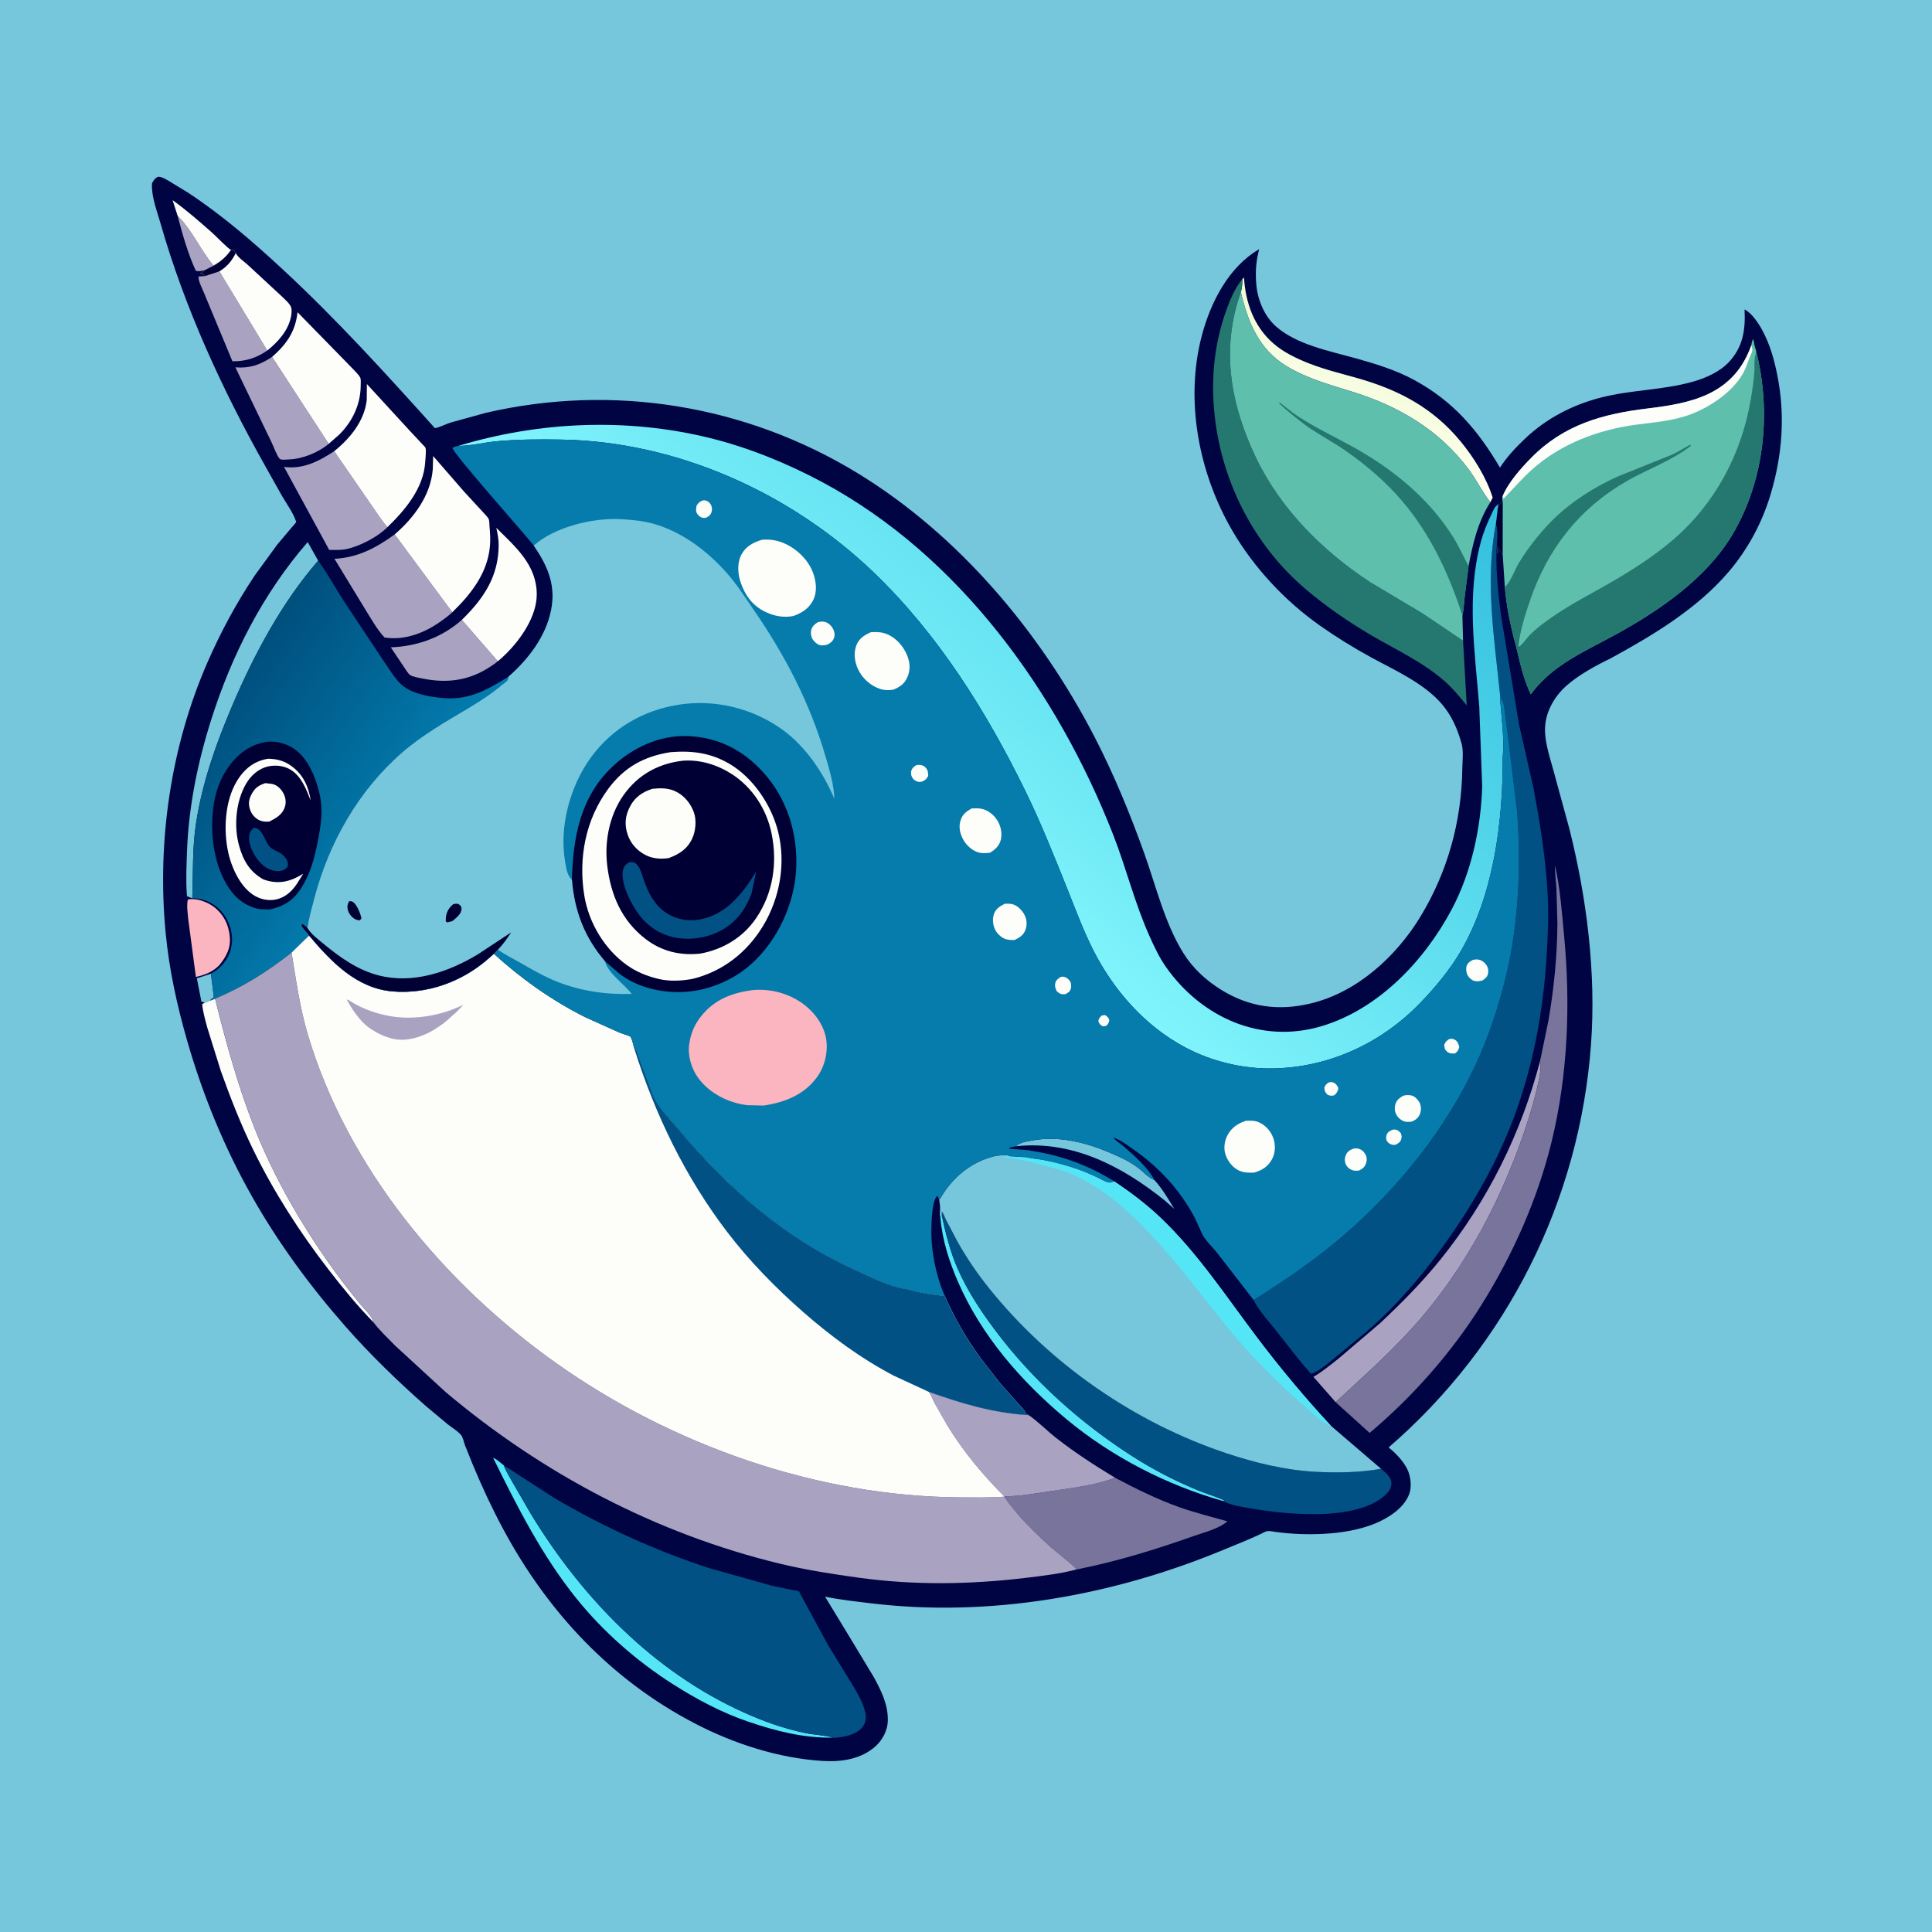 <svg version="1.1" xmlns="http://www.w3.org/2000/svg" style="display: block;" viewBox="0 0 2048 2048" width="1024" height="1024">
<defs>
	<linearGradient id="Gradient1" gradientUnits="userSpaceOnUse" x1="1466.79" y1="384.866" x2="1432.21" y2="463.134">
		<stop class="stop0" offset="0" stop-opacity="1" stop-color="rgb(241,251,214)"/>
		<stop class="stop1" offset="1" stop-opacity="1" stop-color="rgb(255,255,240)"/>
	</linearGradient>
	<linearGradient id="Gradient2" gradientUnits="userSpaceOnUse" x1="210.516" y1="774.811" x2="401.976" y2="907.457">
		<stop class="stop0" offset="0" stop-opacity="1" stop-color="rgb(0,79,125)"/>
		<stop class="stop1" offset="1" stop-opacity="1" stop-color="rgb(2,124,174)"/>
	</linearGradient>
	<linearGradient id="Gradient3" gradientUnits="userSpaceOnUse" x1="1377.55" y1="345.546" x2="913.899" y2="858.137">
		<stop class="stop0" offset="0" stop-opacity="1" stop-color="rgb(50,191,222)"/>
		<stop class="stop1" offset="1" stop-opacity="1" stop-color="rgb(132,247,253)"/>
	</linearGradient>
</defs>
<path transform="translate(0,0)" fill="rgb(118,198,220)" d="M -0 -0 L 2048 0 L 2048 2048 L -0 2048 L -0 -0 z"/>
<path transform="translate(0,0)" fill="rgb(0,4,67)" d="M 167.135 187.5 L 168.874 187.418 C 172.192 187.786 176.054 190.215 178.955 191.82 L 198.797 203.904 C 235.074 227.712 267.76 255.959 299.536 285.394 C 356.626 338.277 409.011 396.026 461.007 453.851 C 466.457 452.849 472.102 449.722 477.459 447.992 L 514.796 437.675 C 649.897 406.274 790.862 429.382 909.261 501.692 C 1016.51 567.191 1102.98 670.328 1160.37 781.352 C 1180.83 820.94 1197.95 862.681 1212.98 904.605 C 1225.55 939.658 1234.61 978.641 1254.45 1010.38 C 1264.55 1026.54 1278.52 1039.4 1294.7 1049.35 C 1324.57 1067.73 1355.42 1071.85 1389.4 1063.7 C 1438.42 1051.94 1479.91 1014.11 1505.63 971.795 C 1534.59 924.131 1549.21 871.041 1550.08 815.417 C 1550.2 807.35 1551.52 796.415 1549.45 788.652 L 1549.11 787.5 C 1544.98 772.64 1538.77 758.598 1528.75 746.733 C 1509.97 724.509 1478.95 710.708 1453.75 697.001 C 1434.88 686.736 1416.55 675.425 1399 663.039 C 1362.25 637.11 1329.51 602.086 1306.75 563.29 C 1270.98 502.337 1255.76 425.085 1273.92 355.988 C 1283.19 320.711 1302.26 283.017 1334.77 264.17 L 1333.97 267.463 C 1331.14 278.888 1330.66 291.341 1331.88 303.038 C 1333.49 318.551 1340.49 335.191 1352.25 345.723 C 1374.28 365.46 1409.74 372.166 1437.43 379.895 C 1458.55 385.79 1479.6 392.264 1498.97 402.737 C 1540.18 425.033 1566.64 455.852 1590.01 495.705 C 1597.4 484.262 1606.67 474.43 1616.5 465.068 C 1639.23 443.428 1667.2 429.02 1697.53 421.292 C 1729.35 413.188 1762.7 413.605 1794.35 404.659 C 1808.16 400.757 1823.3 394.105 1833.15 383.337 C 1847.91 367.201 1850.33 349.141 1849.31 328.202 L 1850.18 328.423 C 1857.61 332.836 1864.1 342.664 1868.12 350.105 C 1876.21 365.073 1880.64 380.832 1883.97 397.429 C 1892.56 440.22 1889.39 482.329 1876.92 524 C 1867.83 554.413 1852.67 582.591 1831.98 606.703 C 1798.49 645.727 1751.57 673.786 1706.96 698.112 C 1691.66 705.444 1673.49 715.454 1660.81 726.596 C 1647.66 738.157 1638.06 754.849 1637.77 772.723 C 1637.53 787.018 1643.1 803.52 1646.84 817.206 L 1663.58 878.506 C 1682.09 952.033 1692.11 1031.66 1686.51 1107.52 C 1674.3 1273.08 1597.44 1425.89 1472.01 1534.35 C 1479.48 1540.3 1487.71 1548.94 1491.9 1557.63 C 1495.43 1564.94 1496.73 1576.34 1493.78 1583.95 C 1490.71 1591.85 1485.15 1597.91 1478.59 1603.05 C 1452.32 1623.6 1410.7 1627.23 1378.61 1626.16 C 1369.89 1625.87 1361.35 1625.13 1352.7 1623.98 C 1349.29 1623.53 1344.28 1622.19 1341.19 1623.74 C 1326.93 1630.9 1311.86 1636.66 1297.12 1642.79 C 1180.16 1691.4 1049.34 1714.87 922.977 1699.53 C 906.801 1697.56 890.539 1695.87 874.58 1692.52 L 901.494 1736.76 L 926.424 1778.09 C 934.326 1792.69 941.404 1806.88 941.137 1823.87 C 940.976 1834.11 935.644 1844.3 928.09 1851.14 C 913.072 1864.73 891.983 1867.89 872.5 1866.71 C 825.685 1863.9 778.046 1848.5 736.654 1826.97 C 647.801 1780.75 580.483 1708.64 533.374 1620.85 C 521.428 1598.58 510.764 1575.72 501.087 1552.38 L 492.834 1531.92 C 491.763 1528.93 490.772 1523.72 488.794 1521.27 C 485.422 1517.1 478.937 1513.19 474.675 1509.87 L 450.897 1490.02 C 421.133 1463.72 392.543 1436.07 366.307 1406.22 C 328.838 1363.59 295.025 1317.63 267.057 1268.19 C 237.81 1216.49 215.12 1161.11 198.66 1104.12 C 187.699 1066.16 179.296 1027.88 175.546 988.5 C 166.345 891.895 181.078 790.8 220.091 701.753 C 234.116 669.74 250.657 638.988 270.108 609.931 L 293.851 577.343 L 309.593 558.674 C 310.369 557.723 313.723 554.234 313.968 553.237 C 314.07 552.818 313.704 552.416 313.563 552.009 C 310.562 543.354 303.776 533.922 299.069 525.959 L 282.048 495.614 C 236.079 414.08 195.892 326.847 170.132 236.697 C 166.455 223.826 160.256 207.97 161.115 194.5 C 162.802 191.051 163.752 189.407 167.135 187.5 z"/>
<path transform="translate(0,0)" fill="rgb(118,198,220)" d="M 217.032 1062.86 C 215.732 1062.34 216.368 1062.55 214.754 1062.13 L 213.5 1061.8 L 208.656 1037.02 L 223.59 1032.2 L 226.676 1057 L 223.238 1059.7 L 223.147 1060.57 C 221.138 1061.44 219.185 1062.44 217.032 1062.86 z"/>
<path transform="translate(0,0)" fill="rgb(169,162,193)" d="M 188.314 228.836 C 203.699 243.678 212.603 265.426 226.443 281.596 L 216.98 286.415 C 213.76 286.976 210.556 288.148 207.5 286.904 C 199.235 268.984 193.3 247.914 188.314 228.836 z"/>
<path transform="translate(0,0)" fill="rgb(253,253,249)" d="M 188.314 228.836 L 182.959 212.207 C 197.845 222.873 211.529 234.907 225.239 247.016 C 229.044 250.377 241.98 263.933 244.949 264.958 C 239.909 272.157 234.096 277.26 226.443 281.596 C 212.603 265.426 203.699 243.678 188.314 228.836 z"/>
<path transform="translate(0,0)" fill="rgb(118,198,220)" d="M 1076.8 1215.09 C 1081.58 1210.76 1088.33 1210.03 1094.5 1208.92 L 1096.04 1208.63 C 1123.1 1203.94 1151.86 1211.34 1176.57 1221.93 C 1186.8 1226.31 1196.43 1230.59 1205.47 1237.18 C 1211 1241.22 1217.55 1248.72 1223.69 1250.88 C 1232.05 1259.96 1238.39 1270.94 1244.75 1281.46 L 1234.48 1272.38 C 1189.06 1236.01 1136.66 1208.63 1076.8 1215.09 z"/>
<path transform="translate(0,0)" fill="rgb(250,181,192)" d="M 199.129 953.5 L 200.877 953.233 C 209.31 952.148 220.321 956.392 226.921 961.489 C 236.915 969.207 242.241 979.787 243.523 992.223 C 244.839 1005 240.128 1013.81 232.213 1023.44 C 224.949 1030.5 217.346 1033.4 207.658 1035.62 L 199.528 974.283 C 199 967.834 197.633 959.727 199.129 953.5 z"/>
<path transform="translate(0,0)" fill="rgb(169,162,193)" d="M 232.546 287.669 L 283.311 371.585 C 271.713 379.497 260.36 383.176 246.386 382.981 L 216.352 310.72 C 214.611 306.315 209.827 297.315 210.5 293.079 L 217.397 292.632 L 232.546 287.669 z"/>
<path transform="translate(0,0)" fill="rgb(84,230,247)" d="M 998.428 1288.96 C 1002.66 1307.95 1007.23 1326.71 1015.07 1344.58 C 1025.49 1368.29 1039.65 1389.75 1055.15 1410.39 C 1094.94 1463.38 1145.79 1508.96 1201.63 1544.5 C 1223.13 1558.18 1245.72 1569.77 1269.25 1579.53 C 1278.6 1583.41 1288.75 1586.24 1297.86 1590.49 L 1296.82 1591.25 C 1236.86 1574.42 1177.67 1543.85 1129.83 1503.84 C 1082.43 1464.2 1040.6 1416.26 1015.69 1359.17 C 1006.12 1337.25 998.958 1314.67 996.816 1290.75 L 998.428 1288.96 z"/>
<path transform="translate(0,0)" fill="rgb(253,253,249)" d="M 223.147 1060.57 L 228.011 1058.65 C 239.731 1105.49 252.449 1152 270.276 1196.95 C 282.885 1228.74 299.46 1261.26 317.099 1290.58 C 336.339 1322.55 358.415 1354.18 382.294 1382.85 C 386.195 1387.53 395.153 1395.92 395.75 1401.53 C 378.584 1384.03 362.902 1364.75 347.93 1345.37 C 317.856 1306.45 290.57 1263.95 268.889 1219.76 C 255.461 1192.39 244.327 1163.99 234.087 1135.3 L 219.658 1089.07 C 217.528 1081.04 215.112 1072.79 214.311 1064.5 L 217.032 1062.86 C 219.185 1062.44 221.138 1061.44 223.147 1060.57 z"/>
<path transform="translate(0,0)" fill="rgb(253,253,249)" d="M 244.949 264.958 L 247.34 264.826 C 248.442 265.97 249.227 266.797 250.009 268.197 L 250.395 269.119 C 252.509 272.959 258.838 277.373 262.254 280.398 L 298.98 314.419 C 301.893 317.371 307.092 321.681 308.5 325.538 C 309.548 328.409 309.081 332.556 308.5 335.541 C 305.589 350.496 294.742 362.39 283.311 371.585 L 232.546 287.669 L 217.397 292.632 L 215.07 290.307 L 213 290.51 L 212.598 289.759 L 216.98 286.415 L 226.443 281.596 C 234.096 277.26 239.909 272.157 244.949 264.958 z"/>
<path transform="translate(0,0)" fill="rgb(0,0,53)" d="M 244.949 264.958 L 247.34 264.826 C 248.442 265.97 249.227 266.797 250.009 268.197 C 245.596 276.738 240.814 282.586 232.546 287.669 L 217.397 292.632 L 215.07 290.307 L 213 290.51 L 212.598 289.759 L 216.98 286.415 L 226.443 281.596 C 234.096 277.26 239.909 272.157 244.949 264.958 z"/>
<path transform="translate(0,0)" fill="rgb(169,162,193)" d="M 489.579 657.075 L 527.654 700.878 C 525.609 702.899 522.685 704.71 520.29 706.324 C 498.11 721.267 474.397 724.629 448.458 719.37 C 444.728 718.614 437.765 717.559 434.625 715.501 C 432.836 714.328 429.966 709.61 428.709 707.772 L 414.272 686.2 C 442.139 685.224 468.623 675.68 489.579 657.075 z"/>
<path transform="translate(0,0)" fill="url(#Gradient1)" d="M 1316.92 295.952 L 1318.66 294.094 C 1320.38 320.872 1329.12 346.068 1349.94 364.16 C 1360.88 373.661 1374.56 380.109 1387.94 385.357 C 1404.91 392.015 1422.53 396.123 1440 401.136 C 1483.24 413.543 1519.19 432.606 1548.18 467.769 C 1562.31 484.907 1575.64 506.194 1582.31 527.5 L 1579.8 532.404 C 1571.28 521.507 1565 508.463 1556.61 497.262 C 1525.62 455.915 1483.23 430.943 1434.55 415.612 C 1410.2 407.943 1385.48 401.443 1363.5 387.985 C 1334.3 370.107 1322.89 341.485 1315.33 309.68 C 1316.79 305.027 1316.82 300.769 1316.92 295.952 z"/>
<path transform="translate(0,0)" fill="rgb(84,230,247)" d="M 883.237 1841.96 C 851.729 1842.5 822.883 1835.11 793.23 1825.06 C 765.006 1815.49 738.077 1801.09 713 1785.09 C 674.443 1760.48 638.936 1729.3 610.324 1693.53 C 574.089 1648.24 548.198 1596.99 522.696 1545.27 C 526.737 1546.91 530.503 1550.57 533.936 1553.26 C 536.384 1559.72 540.166 1565.61 543.512 1571.63 L 562.54 1604.47 C 616.672 1693.42 692.137 1771.65 788 1815.03 C 809.332 1824.69 830.811 1832.38 853.781 1837.11 C 863.429 1839.1 873.858 1839.31 883.237 1841.96 z"/>
<path transform="translate(0,0)" fill="rgb(169,162,193)" d="M 348.418 470.49 C 337.541 479.736 320.303 486.644 306.064 487.023 C 303.842 487.083 299.922 487.637 297.833 487.032 C 297.351 486.893 296.823 486.732 296.487 486.36 C 293.316 482.846 290.111 473.382 287.828 468.794 L 249.516 389.394 C 264.896 390.604 275.699 386.748 288.428 378.33 L 348.418 470.49 z"/>
<path transform="translate(0,0)" fill="rgb(253,253,249)" d="M 489.579 657.075 C 512.648 634.612 528.559 611.029 528.608 577.637 C 528.616 571.634 527.458 565.37 526.103 559.543 C 546.53 579.796 568.972 598.856 568.978 630.105 C 568.982 653.274 552.144 677.575 536.286 693.195 C 533.54 695.9 530.763 698.592 527.654 700.878 L 489.579 657.075 z"/>
<path transform="translate(0,0)" fill="rgb(118,198,220)" d="M 203.836 952.147 C 201.87 951.536 200.08 950.901 198.235 949.986 L 198.044 947.743 C 196.998 933.328 197.675 917.918 198.187 903.453 C 199.883 855.508 209.366 808.811 223.824 763.139 C 245.649 694.192 278.628 629.415 326.176 574.625 L 337.28 594.343 C 298.504 639.094 269.396 693.644 246.262 747.906 C 229.274 787.753 214.931 828.033 208.074 871 C 203.698 898.418 204.827 924.66 203.836 952.147 z"/>
<path transform="translate(0,0)" fill="rgb(169,162,193)" d="M 410.734 558.734 C 401.268 568.399 384.534 577.231 371.658 580.922 L 370.109 581.35 C 363.129 583.34 356.175 582.982 348.977 582.921 L 301.075 494.939 C 321.087 497.706 337.952 488.999 354.251 478.301 L 395.255 537.697 C 400.265 544.604 404.904 552.534 410.734 558.734 z"/>
<path transform="translate(0,0)" fill="rgb(253,253,249)" d="M 288.428 378.33 C 303.739 364.939 313.134 351.542 315.4 330.981 L 369.536 386.379 C 373.318 390.551 378.581 395.097 381.575 399.737 C 382.859 401.725 382.358 405.926 382.362 408.238 C 382.401 428.247 373.769 446.733 359.568 460.731 L 348.418 470.49 L 288.428 378.33 z"/>
<path transform="translate(0,0)" fill="rgb(169,162,193)" d="M 418.374 566.502 L 479.451 649.005 C 476.102 652.238 472.273 654.995 468.526 657.745 C 451.054 670.57 429.498 679.199 407.62 675.749 C 399.734 667.362 393.751 656.389 387.602 646.635 L 354.553 592.36 C 379.377 591.081 398.624 580.799 418.374 566.502 z"/>
<path transform="translate(0,0)" fill="rgb(253,253,249)" d="M 354.251 478.301 C 371.033 464.841 386.288 446.296 388.757 424.074 L 388.91 407.103 L 434.63 456.896 L 447.853 471.059 C 448.415 471.687 450.767 473.889 451.033 474.662 C 452.003 477.474 450.928 486.575 450.719 490 C 449.055 517.308 429.492 540.736 410.734 558.734 C 404.904 552.534 400.265 544.604 395.255 537.697 L 354.251 478.301 z"/>
<path transform="translate(0,0)" fill="rgb(169,162,193)" d="M 1632.46 1125.11 C 1636.38 1132.71 1623.68 1175.48 1620.56 1185.27 C 1594.42 1267.36 1553.95 1345.53 1495.59 1409.37 C 1470.63 1436.67 1442.97 1461.26 1415.85 1486.36 L 1392.27 1459.51 L 1393.23 1458.96 C 1402.34 1453.58 1410.71 1446.57 1419.03 1440.04 L 1463.33 1402.28 C 1485.86 1381.1 1507.52 1359.27 1526.94 1335.16 C 1576.9 1273.14 1612.18 1202.02 1632.46 1125.11 z"/>
<path transform="translate(0,0)" fill="rgb(253,253,249)" d="M 418.374 566.502 C 438.684 548.959 456.511 525.309 458.757 497.5 L 459.167 483.425 L 491.86 521.045 L 511.591 542.46 C 513.127 544.153 517.446 548.447 518.15 550.501 C 518.793 552.38 518.719 555.859 518.906 557.912 C 519.555 565.042 519.986 572.057 519.332 579.205 C 516.732 607.625 499.22 629.887 479.451 649.005 L 418.374 566.502 z"/>
<path transform="translate(0,0)" fill="rgb(121,116,156)" d="M 1182.06 1566.5 C 1204.38 1578.33 1227.13 1589.6 1251 1598 C 1267.41 1603.77 1284.28 1607.86 1300.98 1612.65 C 1292.78 1620.31 1276.03 1624.48 1265.71 1628.13 C 1224.65 1642.69 1183.74 1655.24 1140.96 1663.76 C 1140.01 1660.52 1118.2 1643.97 1114.09 1640.23 C 1096.29 1624.07 1077.77 1606.04 1064.22 1586.19 C 1080.96 1586.22 1098.05 1583.03 1114.57 1580.58 C 1136.02 1577.41 1159.92 1574.59 1180.36 1567.14 L 1182.06 1566.5 z"/>
<path transform="translate(0,0)" fill="rgb(37,120,111)" d="M 1550.9 679.259 L 1554.8 747.758 C 1547.04 738.225 1539.74 729.326 1530.38 721.22 C 1507.34 701.259 1479.39 688.59 1453.31 673.238 C 1429.23 659.071 1406.09 643.148 1384.73 625.111 C 1327.99 577.183 1293.01 507.047 1286.91 433.358 C 1283.96 397.667 1287.74 362.754 1299.9 329 C 1304 317.611 1309.04 305.283 1316.92 295.952 C 1316.82 300.769 1316.79 305.027 1315.33 309.68 C 1293.92 370.089 1304.3 428.509 1331.39 485.214 C 1357.46 539.773 1402.63 584.658 1452.82 617.404 L 1507.8 650.195 L 1550.9 679.259 z"/>
<path transform="translate(0,0)" fill="rgb(121,116,156)" d="M 1632.46 1125.11 L 1641.41 1081.84 C 1647.24 1048.07 1650.73 1013.28 1650.93 978.998 L 1649.89 941.537 C 1649.36 933.529 1648.13 925.256 1648.31 917.254 C 1653.97 942.128 1655.67 967.336 1658.07 992.656 C 1664.91 1064.77 1662 1139.85 1644.75 1210.37 C 1629.88 1271.17 1603.81 1329.74 1570.7 1382.78 C 1539 1433.55 1497.57 1480.46 1451.86 1518.96 L 1415.85 1486.36 C 1442.97 1461.26 1470.63 1436.67 1495.59 1409.37 C 1553.95 1345.53 1594.42 1267.36 1620.56 1185.27 C 1623.68 1175.48 1636.38 1132.71 1632.46 1125.11 z"/>
<path transform="translate(0,0)" fill="rgb(1,81,133)" d="M 998.428 1288.96 L 998.24 1284.14 C 1000.46 1286.62 1001.44 1290.39 1002.95 1293.36 L 1014.71 1315.76 C 1024.69 1333.55 1035.89 1350.03 1048.69 1365.93 C 1113.27 1446.21 1203.01 1508.34 1300.81 1540.79 C 1330.3 1550.58 1362.03 1558.31 1393.14 1560.09 C 1416.4 1561.42 1441.01 1561.07 1464 1557 C 1468.08 1560.53 1474.05 1565.15 1474.8 1570.83 C 1475.38 1575.23 1473.55 1579.42 1470.6 1582.6 C 1453.1 1601.48 1417.16 1605.03 1392.91 1605.07 C 1370.14 1605.11 1346.97 1602.58 1324.56 1598.75 C 1316.23 1597.33 1303.99 1595.43 1296.82 1591.25 L 1297.86 1590.49 C 1288.75 1586.24 1278.6 1583.41 1269.25 1579.53 C 1245.72 1569.77 1223.13 1558.18 1201.63 1544.5 C 1145.79 1508.96 1094.94 1463.38 1055.15 1410.39 C 1039.65 1389.75 1025.49 1368.29 1015.07 1344.58 C 1007.23 1326.71 1002.66 1307.95 998.428 1288.96 z"/>
<path transform="translate(0,0)" fill="rgb(1,81,133)" d="M 533.936 1553.26 L 587.113 1587.64 C 638.741 1618.19 695.478 1644.07 752.57 1662.53 L 818.237 1680.94 L 839.402 1685.34 C 841.199 1685.71 845.426 1686.06 846.903 1686.91 C 847.527 1687.27 847.578 1688.18 847.915 1688.82 L 877.315 1743.06 L 901.484 1782.51 C 907.78 1792.78 914.918 1804.12 917.386 1816.03 C 918.39 1820.88 917.708 1825.88 914.809 1829.99 C 908.856 1838.42 896.458 1840.95 886.836 1842.01 C 884.594 1842.25 885.524 1842.23 883.237 1841.96 C 873.858 1839.31 863.429 1839.1 853.781 1837.11 C 830.811 1832.38 809.332 1824.69 788 1815.03 C 692.137 1771.65 616.672 1693.42 562.54 1604.47 L 543.512 1571.63 C 540.166 1565.61 536.384 1559.72 533.936 1553.26 z"/>
<path transform="translate(0,0)" fill="rgb(1,81,133)" d="M 1585.65 555.448 C 1587.64 562.447 1587.04 568.645 1586.76 575.845 C 1584.99 600.684 1587.94 626.843 1590.98 651.501 L 1610.2 767.818 L 1625.52 835.244 C 1632.62 873.178 1638.87 911.762 1640.7 950.34 C 1641.68 970.91 1640.76 991.456 1639.55 1011.99 C 1635.91 1073.78 1624.61 1134.02 1601.97 1191.83 C 1586.84 1230.45 1566.43 1267.43 1543.27 1301.75 C 1516.3 1341.71 1485.57 1379.52 1449.04 1411.24 L 1410.22 1443.27 C 1404.43 1447.76 1396.85 1454.21 1389.81 1456.34 C 1376.94 1442.06 1365.48 1426.56 1353.53 1411.5 C 1345.49 1401.35 1334.49 1389.56 1328.87 1378.07 C 1362.7 1357.09 1395.13 1334.76 1425.29 1308.69 C 1482.8 1259 1533.29 1195.97 1565.14 1126.71 C 1577.15 1100.6 1586.24 1073.58 1593.67 1045.85 C 1609.52 986.771 1612.76 921.959 1608.31 861.221 L 1598.97 784.027 L 1595.13 754.441 C 1594.62 750.646 1594.5 745.588 1592.52 742.256 C 1591.33 740.239 1590.85 738.673 1590.26 736.434 L 1590.01 735.476 C 1583.86 675.171 1574.15 615.812 1585.65 555.448 z"/>
<path transform="translate(0,0)" fill="rgb(93,191,172)" d="M 1315.33 309.68 C 1322.89 341.485 1334.3 370.107 1363.5 387.985 C 1385.48 401.443 1410.2 407.943 1434.55 415.612 C 1483.23 430.943 1525.62 455.915 1556.61 497.262 C 1565 508.463 1571.28 521.507 1579.8 532.404 C 1566.61 552.998 1561.26 576.372 1556.73 600.026 L 1552.66 632.089 C 1551.85 638.733 1551.73 645.989 1550.2 652.485 L 1550.9 679.259 L 1507.8 650.195 L 1452.82 617.404 C 1402.63 584.658 1357.46 539.773 1331.39 485.214 C 1304.3 428.509 1293.92 370.089 1315.33 309.68 z"/>
<path transform="translate(0,0)" fill="rgb(37,120,111)" d="M 1550.2 652.485 C 1535.89 608.274 1516.41 566.275 1486 530.697 C 1468.83 510.609 1448.7 493.485 1427.12 478.31 C 1415.14 469.884 1402.12 462.998 1389.94 454.868 C 1378.06 446.935 1366.76 437.326 1356.07 427.854 L 1356.5 426.66 C 1363.14 431.739 1369.61 437.278 1376.63 441.813 C 1394.52 453.375 1413.86 462.581 1432.52 472.803 C 1475.11 496.134 1514.29 527.662 1540.3 569.189 C 1546.58 579.2 1551.19 589.676 1556.73 600.026 L 1552.66 632.089 C 1551.85 638.733 1551.73 645.989 1550.2 652.485 z"/>
<path transform="translate(0,0)" fill="rgb(93,191,172)" d="M 1856.39 366.169 C 1856.89 363.879 1857.05 361.305 1858.59 359.5 C 1859.32 363.452 1859.94 367.359 1861.32 371.151 C 1877.83 435.825 1870.88 508.241 1836.71 566.216 C 1809.22 612.856 1759.32 646.998 1712.81 672.562 C 1679.8 690.709 1645.59 704.625 1622.72 735.974 C 1615.1 720.32 1611.35 702.851 1607.31 686.003 C 1601.56 665.26 1597.03 643.746 1595.17 622.284 L 1592.89 587.363 L 1591.81 586.363 C 1587.49 581.71 1588.45 578.317 1588.35 572.346 C 1588.1 576.733 1589.32 583.225 1587.31 586.995 L 1586.76 575.845 C 1587.04 568.645 1587.64 562.447 1585.65 555.448 L 1588.18 534.635 C 1590.04 534.8 1591.5 533.07 1592.98 531.97 C 1592.23 529.304 1592.21 528.739 1592.83 526.044 C 1598.78 511.474 1612.26 496.375 1623.24 485.238 C 1657.89 450.061 1699.08 438.732 1746.52 433 C 1768.09 430.394 1791.26 426.962 1811.07 417.516 C 1833.69 406.726 1848.1 389.574 1856.39 366.169 z"/>
<path transform="translate(0,0)" fill="rgb(0,0,53)" d="M 1588.18 534.635 C 1590.04 534.8 1591.5 533.07 1592.98 531.97 L 1592.89 587.363 L 1591.81 586.363 C 1587.49 581.71 1588.45 578.317 1588.35 572.346 C 1588.1 576.733 1589.32 583.225 1587.31 586.995 L 1586.76 575.845 C 1587.04 568.645 1587.64 562.447 1585.65 555.448 L 1588.18 534.635 z"/>
<path transform="translate(0,0)" fill="rgb(253,253,249)" d="M 1856.39 366.169 C 1857.62 369.09 1858.05 370.929 1856.85 373.977 L 1855.83 376.308 C 1852.93 382.954 1850.99 390.017 1847.37 396.34 C 1836.56 415.213 1813.77 430.735 1793.88 438.569 C 1774.37 446.248 1754.44 447.507 1733.9 450.246 C 1694.52 455.497 1654.93 470.341 1624.85 496.995 C 1613.8 506.79 1604.26 517.979 1593.95 528.5 C 1592.75 526.889 1593.05 527.737 1592.83 526.044 C 1598.78 511.474 1612.26 496.375 1623.24 485.238 C 1657.89 450.061 1699.08 438.732 1746.52 433 C 1768.09 430.394 1791.26 426.962 1811.07 417.516 C 1833.69 406.726 1848.1 389.574 1856.39 366.169 z"/>
<path transform="translate(0,0)" fill="rgb(37,120,111)" d="M 1861.32 371.151 C 1877.83 435.825 1870.88 508.241 1836.71 566.216 C 1809.22 612.856 1759.32 646.998 1712.81 672.562 C 1679.8 690.709 1645.59 704.625 1622.72 735.974 C 1615.1 720.32 1611.35 702.851 1607.31 686.003 C 1601.56 665.26 1597.03 643.746 1595.17 622.284 L 1596.34 621.124 C 1601.97 615.258 1605.9 603.618 1610.32 596.34 C 1617.82 583.998 1626.87 572.022 1636.42 561.185 C 1658.1 536.595 1685.5 518.452 1715.25 504.945 L 1772.41 481.952 C 1779.07 478.984 1785.09 474.926 1791.5 471.51 L 1792.49 472.5 C 1772.07 488.498 1746.15 497.382 1723.84 510.328 C 1673.31 539.643 1640.27 582.36 1621.54 637.5 C 1616.63 651.973 1611.77 667.365 1609.87 682.577 L 1609.57 685.548 C 1613.22 684.439 1618.2 676.594 1621.26 673.491 C 1629.47 665.183 1639.38 658.09 1649.04 651.567 C 1666.31 639.914 1684.93 630.329 1703 620.008 C 1727.63 605.939 1751.38 591.068 1773.02 572.612 C 1817.87 534.355 1846.05 481.386 1855.87 423.549 C 1857.54 413.697 1859.07 403.47 1859.74 393.5 C 1860.05 388.868 1859.33 382.822 1860.4 378.5 C 1861.1 375.659 1861.41 374.253 1861.32 371.151 z"/>
<path transform="translate(0,0)" fill="url(#Gradient2)" d="M 337.28 594.343 L 337.919 595.215 C 347.172 608.01 355.022 622.19 363.446 635.572 L 406.604 700.615 C 412.562 709.121 419.084 720.498 427.125 727.101 C 434.816 733.417 447.394 736.81 457.066 738.373 L 464.75 739.455 C 494.731 743.551 514.788 732.42 539.082 717.302 C 538.745 718.54 538.628 719.861 538.072 721.017 C 537.582 722.037 534.196 724.348 533.223 725.179 C 511.388 743.81 485.616 756.335 461.63 771.797 C 449.487 779.624 437.458 787.969 426.542 797.458 C 379.725 838.158 348.542 893.4 332.938 953 C 330.298 963.084 327.432 973.231 325.882 983.551 L 321.5 979.827 L 319.895 979.775 C 319.455 981.84 319.62 981.446 320.722 983.116 C 322.743 986.179 325.748 988.686 327.647 991.686 L 309.039 1009.78 C 283.473 1029.95 258.102 1045.98 228.011 1058.65 L 223.147 1060.57 L 223.238 1059.7 L 226.676 1057 L 223.59 1032.2 L 228.847 1028.95 C 237.065 1022.84 243.654 1013.72 245.243 1003.47 L 245.419 1002.26 L 245.956 998.255 C 246.584 986.045 241.643 973.148 233.088 964.452 C 225.091 956.323 215.067 952.276 203.836 952.147 C 204.827 924.66 203.698 898.418 208.074 871 C 214.931 828.033 229.274 787.753 246.262 747.906 C 269.396 693.644 298.504 639.094 337.28 594.343 z"/>
<path transform="translate(0,0)" fill="rgb(0,0,53)" d="M 282.939 786.283 C 292.244 785.515 301.791 787.652 309.812 792.49 C 325.719 802.083 334.371 823.088 338.451 840.345 C 342.759 858.573 340.489 872.985 337.026 891 C 333.616 908.747 329.315 925.479 319.563 940.956 C 311.055 954.457 301.12 960.679 285.714 964.119 L 276.785 963.839 C 264.541 962.426 253.144 955.166 245.652 945.502 C 227.221 921.729 222.456 886.109 225.97 857 C 227.871 841.256 232.63 826.461 241.893 813.415 C 252.299 798.758 264.964 789.389 282.939 786.283 z"/>
<path transform="translate(0,0)" fill="rgb(1,81,133)" d="M 268.902 877.5 C 278.454 877.187 280.765 892.821 286.315 898.001 C 289.75 901.205 294.837 902.441 298.58 905.33 C 301.842 907.848 305.351 912.097 305.266 916.5 C 305.2 919.915 302.7 920.759 300.253 922.5 C 299.013 922.843 297.789 923.209 296.5 923.317 C 289.284 923.926 282.561 920.9 277.421 915.968 C 270.211 909.047 263.813 897.589 263.991 887.487 C 264.071 882.904 265.765 880.66 268.902 877.5 z"/>
<path transform="translate(0,0)" fill="rgb(253,253,249)" d="M 281.259 830.149 L 288 830.908 C 293.095 831.812 297.26 835.531 299.857 839.864 C 302.719 844.638 303.669 850.214 301.935 855.532 C 299.323 863.541 292.537 867.338 285.516 870.917 C 282.121 871.098 279.224 871.147 275.959 869.909 C 271.36 868.166 267.357 864.068 265.561 859.5 C 263.179 853.441 263.308 848.54 266.275 842.635 C 269.895 835.433 273.787 832.647 281.259 830.149 z"/>
<path transform="translate(0,0)" fill="rgb(253,253,249)" d="M 283.979 804.268 C 293.782 804.481 301.528 806.505 309.463 812.416 C 321.508 821.387 327.247 834.123 329.358 848.629 C 324.751 836.972 319.957 823.964 309.12 816.618 C 302.054 811.828 292.579 810.602 284.315 812.432 C 273.958 814.725 265.766 822.215 260.599 831.219 C 249.984 849.715 247.743 875.811 253.37 896.185 C 257.78 912.153 264.539 923.882 279.077 932.169 C 287.722 935.339 296.418 936.116 305.369 933.589 L 307 933.098 C 312.203 931.563 316.719 928.872 321.421 926.232 L 314.861 936.697 C 309.229 945.244 301.728 951.963 291.352 953.709 C 282.97 955.119 274.307 952.78 267.424 947.931 C 252.819 937.641 243.883 915.981 240.952 898.77 C 236.85 874.672 239.226 844.185 253.862 823.74 C 261.523 813.038 270.954 806.527 283.979 804.268 z"/>
<path transform="translate(0,0)" fill="rgb(118,198,220)" d="M 995.571 1271.37 C 997.095 1269.84 996.768 1270.39 997.632 1268.9 C 1008.93 1249.44 1027.37 1233.62 1049 1227.07 L 1050.65 1226.58 C 1052.91 1225.89 1055.14 1225.2 1057.5 1225 C 1060.78 1224.72 1068.24 1223.77 1070.73 1225.75 L 1087.94 1226.76 L 1088.91 1226.99 C 1094.86 1228.3 1100.9 1228.69 1106.87 1229.85 C 1119.22 1232.26 1131.28 1235.51 1143.15 1239.71 C 1150.59 1242.34 1157.9 1245.62 1165 1249.04 C 1167.91 1250.44 1172.84 1253.44 1176 1253.62 C 1176.86 1253.67 1178.71 1252.99 1179.59 1252.78 C 1180.78 1252.5 1180.34 1252.67 1181.11 1252.3 C 1198.6 1264.03 1215.53 1276.74 1230.76 1291.33 C 1270.05 1329 1299.59 1374.19 1332.17 1417.34 C 1356.83 1450.01 1383.08 1481.49 1410.92 1511.49 L 1464 1557 C 1441.01 1561.07 1416.4 1561.42 1393.14 1560.09 C 1362.03 1558.31 1330.3 1550.58 1300.81 1540.79 C 1203.01 1508.34 1113.27 1446.21 1048.69 1365.93 C 1035.89 1350.03 1024.69 1333.55 1014.71 1315.76 L 1002.95 1293.36 C 1001.44 1290.39 1000.46 1286.62 998.24 1284.14 L 998.428 1288.96 L 996.816 1290.75 C 996.404 1288.41 996.092 1286.51 996.409 1284.11 C 996.954 1280 996.05 1275.48 995.571 1271.37 z"/>
<path transform="translate(0,0)" fill="rgb(84,230,247)" d="M 1070.73 1225.75 L 1087.94 1226.76 L 1088.91 1226.99 C 1094.86 1228.3 1100.9 1228.69 1106.87 1229.85 C 1119.22 1232.26 1131.28 1235.51 1143.15 1239.71 C 1150.59 1242.34 1157.9 1245.62 1165 1249.04 C 1167.91 1250.44 1172.84 1253.44 1176 1253.62 C 1176.86 1253.67 1178.71 1252.99 1179.59 1252.78 C 1180.78 1252.5 1180.34 1252.67 1181.11 1252.3 C 1198.6 1264.03 1215.53 1276.74 1230.76 1291.33 C 1270.05 1329 1299.59 1374.19 1332.17 1417.34 C 1356.83 1450.01 1383.08 1481.49 1410.92 1511.49 C 1402.31 1509.08 1391.64 1498.21 1384.76 1492.24 C 1356.08 1467.36 1329 1440.6 1304.65 1411.43 L 1253.46 1347.22 C 1220.55 1308.18 1184.6 1265.88 1136.77 1245.06 C 1125.98 1240.36 1114.55 1237.57 1103.18 1234.63 C 1089.87 1231.18 1076.75 1227.8 1063 1226.62 L 1063 1226.06 L 1070.73 1225.75 z"/>
<path transform="translate(0,0)" fill="url(#Gradient3)" d="M 486.039 472.604 C 571.982 446.637 664.778 442.779 752.101 464.215 C 793.404 474.354 834.977 491.334 872.366 511.454 C 1017.31 589.452 1120.88 733.928 1179.9 884.547 C 1193.74 919.856 1202.74 957.092 1218.25 991.717 C 1223.36 1003.14 1228.76 1014.81 1235.98 1025.07 C 1273.73 1078.66 1336.88 1107.03 1401.22 1087.7 C 1461.68 1069.54 1510.37 1017.86 1539.09 963.578 C 1559.74 924.55 1569.89 877.534 1571.17 833.59 L 1568.08 748.889 C 1563.49 690.863 1554.25 631.702 1569.78 574.307 C 1572.55 564.075 1576.49 554.546 1581.08 545 C 1582.88 541.243 1584.44 536.791 1588.18 534.635 L 1585.65 555.448 C 1574.15 615.812 1583.86 675.171 1590.01 735.476 C 1590.7 757.304 1595.17 780.729 1592.93 802.452 C 1593.26 870.686 1583.5 947.898 1548.72 1007.87 C 1537.24 1027.68 1521.38 1046.73 1505.47 1063.19 C 1464.15 1105.93 1408.73 1131.61 1349.04 1132.59 C 1317.09 1133.11 1284.15 1125.1 1256 1110.08 C 1213.69 1087.5 1180.59 1049.88 1159.01 1007.41 C 1148.23 986.195 1140.07 963.82 1131.21 941.778 C 1117.26 907.063 1103.28 871.863 1086.81 838.249 C 1045.62 754.165 994.91 673.065 927.174 607.76 C 838.833 522.59 717.673 467.83 594.215 465.961 C 571.381 465.615 548.693 465.654 525.945 467.796 C 513.186 468.998 499.646 472.486 487.031 472.61 L 486.039 472.604 z"/>
<path transform="translate(0,0)" fill="rgb(169,162,193)" d="M 309.039 1009.78 C 313.902 1038.84 317.73 1067.79 326.129 1096.13 C 368.004 1237.43 470.557 1360.62 589.527 1444.97 C 712.274 1532 866.382 1586.29 1017.34 1587.26 C 1033.05 1587.36 1049.24 1587.7 1064.89 1586.53 C 1042.32 1564.03 1020.95 1538.48 1004.37 1511.2 L 991.015 1487.83 C 988.914 1483.86 987.203 1479.27 984.77 1475.53 C 1019.96 1487.98 1052.96 1497.9 1090.53 1500.14 C 1100.78 1507.27 1110.05 1516.87 1120 1524.63 C 1139.69 1540 1160.68 1553.6 1182.06 1566.5 L 1180.36 1567.14 C 1159.92 1574.59 1136.02 1577.41 1114.57 1580.58 C 1098.05 1583.03 1080.96 1586.22 1064.22 1586.19 C 1077.77 1606.04 1096.29 1624.07 1114.09 1640.23 C 1118.2 1643.97 1140.01 1660.52 1140.96 1663.76 C 1123.58 1668.31 1104.97 1670.48 1087.15 1672.62 C 1028.74 1679.63 969.42 1680.56 911.072 1672.53 C 882.882 1668.65 854.228 1664.22 826.562 1657.53 C 695.915 1625.91 574.908 1562.13 472.351 1475.6 L 418.769 1426.33 C 410.997 1418.43 402.452 1410.35 395.75 1401.53 C 395.153 1395.92 386.195 1387.53 382.294 1382.85 C 358.415 1354.18 336.339 1322.55 317.099 1290.58 C 299.46 1261.26 282.885 1228.74 270.276 1196.95 C 252.449 1152 239.731 1105.49 228.011 1058.65 C 258.102 1045.98 283.473 1029.95 309.039 1009.78 z"/>
<path transform="translate(0,0)" fill="rgb(253,253,249)" d="M 327.647 991.686 C 350.894 1019.31 378.027 1047.78 416.267 1050.93 C 452.853 1053.93 488.887 1041.01 516.638 1017.15 L 523.531 1011.04 C 552.4 1037.4 585.399 1060.74 620.359 1078.25 L 657.126 1094.81 C 658.892 1095.51 667.609 1098.11 668.275 1098.93 C 670.102 1101.19 671.603 1109.13 672.619 1112.24 L 674.334 1112.2 L 676.49 1118.5 C 676.986 1119.86 677.349 1121.16 677.962 1122.47 C 678.648 1123.94 679.002 1125.45 679.467 1127 C 680.407 1130.13 681.991 1132.88 682.911 1136.01 L 691.898 1159.91 C 696.594 1172.96 710.39 1186.46 719.323 1197.11 C 771.518 1259.39 831.996 1312.44 906.5 1346.13 C 923.067 1353.62 942.619 1363.81 960.69 1366.4 C 973.89 1370.02 987.726 1372.7 1001.4 1373.51 C 1011.7 1397.26 1024.51 1419.2 1039.76 1440.1 L 1059.77 1465.81 L 1079.85 1488.5 C 1082.25 1491.19 1086.73 1495.03 1087.53 1498.58 L 1090.53 1500.14 C 1052.96 1497.9 1019.96 1487.98 984.77 1475.53 C 987.203 1479.27 988.914 1483.86 991.015 1487.83 L 1004.37 1511.2 C 1020.95 1538.48 1042.32 1564.03 1064.89 1586.53 C 1049.24 1587.7 1033.05 1587.36 1017.34 1587.26 C 866.382 1586.29 712.274 1532 589.527 1444.97 C 470.557 1360.62 368.004 1237.43 326.129 1096.13 C 317.73 1067.79 313.902 1038.84 309.039 1009.78 L 327.647 991.686 z"/>
<path transform="translate(0,0)" fill="rgb(169,162,193)" d="M 367.51 1059.5 C 368.819 1059.72 370.101 1060.43 371.196 1061.15 C 381.546 1068 395.108 1073.15 407.196 1075.85 L 409 1076.25 C 435.662 1082.2 466.995 1077.2 491.238 1065.04 C 487.426 1069.12 483.764 1073.42 479.27 1076.76 C 473.686 1082.43 467.249 1087.12 460.5 1091.32 C 447.945 1099.12 430.079 1104.92 415.268 1100.87 C 406.946 1098.6 399.918 1095.32 392.741 1090.5 C 381.739 1083.11 373.842 1070.88 367.51 1059.5 z"/>
<path transform="translate(0,0)" fill="rgb(1,81,133)" d="M 672.619 1112.24 L 674.334 1112.2 L 676.49 1118.5 C 676.986 1119.86 677.349 1121.16 677.962 1122.47 C 678.648 1123.94 679.002 1125.45 679.467 1127 C 680.407 1130.13 681.991 1132.88 682.911 1136.01 L 691.898 1159.91 C 696.594 1172.96 710.39 1186.46 719.323 1197.11 C 771.518 1259.39 831.996 1312.44 906.5 1346.13 C 923.067 1353.62 942.619 1363.81 960.69 1366.4 C 973.89 1370.02 987.726 1372.7 1001.4 1373.51 C 1011.7 1397.26 1024.51 1419.2 1039.76 1440.1 L 1059.77 1465.81 L 1079.85 1488.5 C 1082.25 1491.19 1086.73 1495.03 1087.53 1498.58 L 1090.53 1500.14 C 1052.96 1497.9 1019.96 1487.98 984.77 1475.53 L 973.95 1470.52 L 947.582 1458.35 C 912.821 1440.18 881.156 1416.83 851.722 1391.06 C 822.456 1365.44 794.646 1337.08 770.994 1306.13 C 726.715 1248.19 694.462 1181.66 672.619 1112.24 z"/>
<path transform="translate(0,0)" fill="rgb(5,124,171)" d="M 486.039 472.604 L 487.031 472.61 C 499.646 472.486 513.186 468.998 525.945 467.796 C 548.693 465.654 571.381 465.615 594.215 465.961 C 717.673 467.83 838.833 522.59 927.174 607.76 C 994.91 673.065 1045.62 754.165 1086.81 838.249 C 1103.28 871.863 1117.26 907.063 1131.21 941.778 C 1140.07 963.82 1148.23 986.195 1159.01 1007.41 C 1180.59 1049.88 1213.69 1087.5 1256 1110.08 C 1284.15 1125.1 1317.09 1133.11 1349.04 1132.59 C 1408.73 1131.61 1464.15 1105.93 1505.47 1063.19 C 1521.38 1046.73 1537.24 1027.68 1548.72 1007.87 C 1583.5 947.898 1593.26 870.686 1592.93 802.452 C 1595.17 780.729 1590.7 757.304 1590.01 735.476 L 1590.26 736.434 C 1590.85 738.673 1591.33 740.239 1592.52 742.256 C 1594.5 745.588 1594.62 750.646 1595.13 754.441 L 1598.97 784.027 L 1608.31 861.221 C 1612.76 921.959 1609.52 986.771 1593.67 1045.85 C 1586.24 1073.58 1577.15 1100.6 1565.14 1126.71 C 1533.29 1195.97 1482.8 1259 1425.29 1308.69 C 1395.13 1334.76 1362.7 1357.09 1328.87 1378.07 L 1290.48 1328.45 C 1285.09 1321.65 1277.02 1314.51 1273.65 1306.62 L 1267.1 1292.06 C 1251.25 1261.57 1228.38 1236.93 1200.18 1217.5 C 1194 1213.24 1187.37 1208.11 1180.19 1205.82 C 1182.5 1209.28 1188.13 1212.58 1191.37 1215.4 C 1202.22 1224.82 1216.3 1237.25 1223.17 1249.88 L 1223.69 1250.88 C 1217.55 1248.72 1211 1241.22 1205.47 1237.18 C 1196.43 1230.59 1186.8 1226.31 1176.57 1221.93 C 1151.86 1211.34 1123.1 1203.94 1096.04 1208.63 L 1094.5 1208.92 C 1088.33 1210.03 1081.58 1210.76 1076.8 1215.09 L 1070.29 1216.5 L 1070.01 1217.7 L 1091.69 1219.4 L 1091.92 1219.71 C 1123.98 1224.41 1153.55 1234.94 1181.11 1252.3 C 1180.34 1252.67 1180.78 1252.5 1179.59 1252.78 C 1178.71 1252.99 1176.86 1253.67 1176 1253.62 C 1172.84 1253.44 1167.91 1250.44 1165 1249.04 C 1157.9 1245.62 1150.59 1242.34 1143.15 1239.71 C 1131.28 1235.51 1119.22 1232.26 1106.87 1229.85 C 1100.9 1228.69 1094.86 1228.3 1088.91 1226.99 L 1087.94 1226.76 L 1070.73 1225.75 C 1068.24 1223.77 1060.78 1224.72 1057.5 1225 C 1055.14 1225.2 1052.91 1225.89 1050.65 1226.58 L 1049 1227.07 C 1027.37 1233.62 1008.93 1249.44 997.632 1268.9 C 996.768 1270.39 997.095 1269.84 995.571 1271.37 L 993.608 1267.5 C 987.852 1273 987.506 1294.42 987.307 1302.27 C 986.719 1325.47 992.071 1352.26 1001.4 1373.51 C 987.726 1372.7 973.89 1370.02 960.69 1366.4 C 942.619 1363.81 923.067 1353.62 906.5 1346.13 C 831.996 1312.44 771.518 1259.39 719.323 1197.11 C 710.39 1186.46 696.594 1172.96 691.898 1159.91 L 682.911 1136.01 C 681.991 1132.88 680.407 1130.13 679.467 1127 C 679.002 1125.45 678.648 1123.94 677.962 1122.47 C 677.349 1121.16 676.986 1119.86 676.49 1118.5 L 674.334 1112.2 L 672.619 1112.24 C 671.603 1109.13 670.102 1101.19 668.275 1098.93 C 667.609 1098.11 658.892 1095.51 657.126 1094.81 L 620.359 1078.25 C 585.399 1060.74 552.4 1037.4 523.531 1011.04 L 516.638 1017.15 C 488.887 1041.01 452.853 1053.93 416.267 1050.93 C 378.027 1047.78 350.894 1019.31 327.647 991.686 C 325.748 988.686 322.743 986.179 320.722 983.116 C 319.62 981.446 319.455 981.84 319.895 979.775 L 321.5 979.827 L 325.882 983.551 C 327.432 973.231 330.298 963.084 332.938 953 C 348.542 893.4 379.725 838.158 426.542 797.458 C 437.458 787.969 449.487 779.624 461.63 771.797 C 485.616 756.335 511.388 743.81 533.223 725.179 C 534.196 724.348 537.582 722.037 538.072 721.017 C 538.628 719.861 538.745 718.54 539.082 717.302 C 559.975 698.922 578.619 674.845 584.182 646.93 C 589.537 620.056 580.612 599.954 565.824 578.321 C 554.283 563.697 481.76 482.507 479.627 474.868 C 481.673 473.46 483.664 473.11 486.039 472.604 z"/>
<path transform="translate(0,0)" fill="rgb(253,253,249)" d="M 1167.87 1076.5 L 1171.5 1076 C 1174.35 1078.03 1174.69 1078.26 1175.96 1081.5 C 1175.14 1084.77 1174.9 1085.18 1172.5 1087.55 L 1169 1087.95 C 1165.91 1086.09 1165.75 1085.78 1164.2 1082.5 C 1165.01 1079.28 1165.64 1078.8 1167.87 1076.5 z"/>
<path transform="translate(0,0)" fill="rgb(253,253,249)" d="M 1408.3 1147.5 C 1409.79 1147.12 1410.95 1146.82 1412.49 1147.23 C 1415.98 1148.15 1417.35 1150.53 1418.77 1153.5 C 1417.79 1157.5 1417.43 1158.1 1414.5 1161 C 1411.25 1161.9 1410.63 1161.58 1407.5 1160.68 C 1404.47 1157.61 1404.4 1157.29 1403.81 1153 C 1405.1 1149.86 1405.71 1149.49 1408.3 1147.5 z"/>
<path transform="translate(0,0)" fill="rgb(253,253,249)" d="M 1536.08 1101.5 C 1538.83 1101.09 1539.64 1100.77 1542.19 1102.19 C 1545.26 1103.89 1546.14 1106.8 1546.91 1110 C 1545.74 1113.84 1545.38 1114.16 1542.5 1116.64 C 1539.38 1116.97 1536.59 1116.94 1534.04 1114.85 C 1531.26 1112.56 1531.27 1110.77 1530.93 1107.5 C 1532.51 1104.03 1533.11 1103.63 1536.08 1101.5 z"/>
<path transform="translate(0,0)" fill="rgb(253,253,249)" d="M 1476.31 1197.5 L 1478.11 1197.32 C 1481.26 1197.42 1482.77 1198.86 1484.82 1201 C 1485.79 1203.97 1486.25 1204.91 1485.22 1208 C 1484.24 1210.94 1481.91 1212.25 1479.31 1213.5 L 1477.45 1213.68 C 1474.85 1213.57 1472.28 1212.35 1470.72 1210.23 C 1469.05 1207.97 1469.05 1205.57 1469.89 1203 C 1470.9 1199.91 1473.57 1198.68 1476.31 1197.5 z"/>
<path transform="translate(0,0)" fill="rgb(253,253,249)" d="M 744.924 530.5 C 745.813 530.375 746.45 530.227 747.388 530.407 C 750.101 530.929 751.97 532.362 753.364 534.683 C 754.789 537.056 755.077 539.794 754.359 542.437 C 753.403 545.949 751.501 547.273 748.5 548.801 C 747.351 548.957 746.727 549.102 745.5 548.959 C 742.706 548.635 740.015 546.516 738.741 544.056 C 737.301 541.276 737.908 538.685 738.5 535.803 C 740.582 532.743 741.476 531.847 744.924 530.5 z"/>
<path transform="translate(0,0)" fill="rgb(253,253,249)" d="M 1124.63 1035.5 L 1126.48 1035.34 C 1129.74 1035.39 1132.37 1037.44 1134.18 1040 C 1135.71 1042.15 1135.85 1046.08 1134.98 1048.5 C 1133.92 1051.48 1132.08 1052.35 1129.5 1053.79 L 1128.22 1053.95 C 1124.42 1054.18 1122.61 1052.94 1120.02 1050.5 C 1118.93 1047.53 1117.91 1045.86 1118.56 1042.63 C 1119.34 1038.76 1121.56 1037.44 1124.63 1035.5 z"/>
<path transform="translate(0,0)" fill="rgb(253,253,249)" d="M 970.551 811.5 C 971.524 811.138 971.863 810.957 973.007 810.834 C 975.942 810.517 978.933 811.356 981.008 813.5 C 983.821 816.406 983.722 818.728 983.947 822.5 C 982.137 825.664 981.604 826.197 978.5 828.113 C 977.444 828.423 976.096 828.881 975 828.914 C 972.865 828.978 970.193 827.793 968.681 826.32 C 966.435 824.131 965.394 821.096 965.847 818 C 966.323 814.745 968.129 813.353 970.551 811.5 z"/>
<path transform="translate(0,0)" fill="rgb(253,253,249)" d="M 1561.36 1017.5 C 1563.44 1017.09 1564.85 1016.86 1566.99 1017.17 C 1570.5 1017.66 1573.62 1020.03 1575.57 1022.89 C 1577.54 1025.78 1578.08 1028.93 1577.31 1032.33 C 1576.48 1036 1574.02 1037.66 1571.05 1039.5 C 1568.33 1040.04 1565.7 1040.56 1562.95 1039.87 C 1560.19 1039.17 1557.15 1036.41 1555.79 1033.93 C 1554.26 1031.13 1553.76 1027.07 1554.69 1024.01 C 1555.72 1020.58 1558.48 1019.12 1561.36 1017.5 z"/>
<path transform="translate(0,0)" fill="rgb(253,253,249)" d="M 1435.05 1217.5 C 1436.89 1217.29 1438.17 1217.25 1439.98 1217.67 C 1443.36 1218.46 1445.74 1220.68 1447.38 1223.65 C 1449.13 1226.79 1449.11 1230.15 1447.93 1233.5 C 1446.54 1237.43 1444.09 1239.1 1440.5 1240.87 C 1437.77 1241.11 1435.05 1241.27 1432.5 1240.03 C 1429.44 1238.54 1427.1 1236.13 1426.07 1232.82 C 1425.18 1229.98 1425.56 1226.82 1426.77 1224.14 C 1428.54 1220.22 1431.2 1218.94 1435.05 1217.5 z"/>
<path transform="translate(0,0)" fill="rgb(253,253,249)" d="M 867.06 659.5 C 869.216 658.946 871.873 658.666 874.063 659.154 C 877.662 659.955 880.834 662.782 882.66 665.901 C 884.337 668.765 885.251 672.157 884.33 675.42 C 883.228 679.321 880.901 681.203 877.5 683.113 C 875.003 684.074 871.288 684.545 868.674 683.732 C 866.04 682.913 862.945 680.045 861.483 677.736 C 859.757 675.011 859.107 671.187 859.894 668.063 C 860.955 663.848 863.51 661.7 867.06 659.5 z"/>
<path transform="translate(0,0)" fill="rgb(253,253,249)" d="M 1487.57 1161.5 C 1490.36 1160.64 1493.65 1160.65 1496.5 1161.33 C 1499.77 1162.12 1503.11 1165.7 1504.65 1168.55 C 1506.54 1172.04 1506.7 1176.96 1505.29 1180.64 C 1503.62 1185.02 1500.65 1187.18 1496.5 1188.98 C 1494.36 1189.14 1492.03 1189.4 1489.9 1189.04 C 1486.38 1188.45 1482.77 1185.62 1480.86 1182.69 C 1478.51 1179.09 1478.02 1175.1 1479.06 1170.96 C 1480.23 1166.25 1483.53 1163.76 1487.57 1161.5 z"/>
<path transform="translate(0,0)" fill="rgb(253,253,249)" d="M 1065.19 957.999 C 1067.86 957.965 1070.8 957.816 1073.39 958.53 C 1078.86 960.037 1083.7 965.192 1086.18 970.126 C 1088.69 975.118 1088.86 980.878 1086.87 986.047 C 1084.77 991.493 1080.48 994.053 1075.45 996.446 C 1072.6 996.456 1069.68 996.496 1066.91 995.743 C 1062.09 994.433 1057.68 990.57 1055.27 986.239 C 1052.53 981.292 1051.77 974.473 1053.56 969.081 C 1055.5 963.261 1060.03 960.652 1065.19 957.999 z"/>
<path transform="translate(0,0)" fill="rgb(253,253,249)" d="M 1029.93 857.001 C 1032.95 856.874 1036.14 856.67 1039.15 857.11 C 1046.36 858.163 1052.85 863.047 1056.8 869.046 C 1060.79 875.105 1062.59 882.876 1060.94 890 C 1059.42 896.589 1054.9 900.643 1049.34 903.977 C 1045.74 904.363 1041.24 904.673 1037.72 903.759 C 1030.98 902.01 1024.61 896.363 1021.27 890.381 C 1017.86 884.28 1016.06 877.362 1017.99 870.5 C 1019.97 863.434 1023.82 860.529 1029.93 857.001 z"/>
<path transform="translate(0,0)" fill="rgb(253,253,249)" d="M 1320.54 1188.09 C 1325.52 1187.83 1330.3 1187.68 1334.92 1189.86 C 1342.06 1193.22 1347.47 1199.53 1349.94 1207.02 C 1352.28 1214.14 1351.92 1222.22 1348.37 1228.85 C 1344.2 1236.66 1337.69 1240.63 1329.44 1243.02 C 1324 1243.14 1319.13 1243.29 1314 1241.11 C 1307.09 1238.18 1301.82 1231.52 1299.31 1224.58 C 1296.95 1218.08 1297.73 1210.11 1300.87 1204 C 1305.24 1195.48 1311.73 1191.13 1320.54 1188.09 z"/>
<path transform="translate(0,0)" fill="rgb(253,253,249)" d="M 923.201 670.153 C 929.446 669.826 934.692 669.854 940.587 672.348 C 950.262 676.441 957.863 685.4 961.73 695.005 C 964.838 702.725 965.17 710.613 961.679 718.246 C 958.546 725.097 953.613 728.447 946.79 731.129 C 941.76 731.923 937.134 731.76 932.278 730.053 C 922.431 726.592 913.942 718.855 909.542 709.376 C 905.879 701.485 904.619 692.166 907.829 683.927 C 910.61 676.792 916.462 673.074 923.201 670.153 z"/>
<path transform="translate(0,0)" fill="rgb(253,253,249)" d="M 807.564 572.22 C 815.595 571.456 823.353 572.545 830.781 575.711 C 844.398 581.514 856.949 593.423 861.991 607.513 C 865.295 616.748 866.457 627.498 861.846 636.5 C 857.465 645.055 849.899 649.789 841.163 652.959 C 830.67 655.028 820.588 653.128 811.052 648.497 C 797.771 642.047 789.735 631.109 785.073 617.224 C 782.009 608.099 781.262 596.769 785.874 588 C 790.594 579.027 798.353 575.089 807.564 572.22 z"/>
<path transform="translate(0,0)" fill="rgb(250,181,192)" d="M 799.497 1049.37 C 816.512 1048.29 833.69 1052.52 848.005 1061.84 C 861.465 1070.61 872.986 1084.89 875.692 1101.01 C 878.041 1115.01 874.344 1130.49 866.023 1141.88 C 852.302 1160.67 831.787 1168.58 809.456 1171.94 L 792.13 1171.54 C 772.442 1169.2 752.534 1159.27 740.5 1143.21 C 733.077 1133.3 728.774 1119.31 730.6 1106.88 L 730.829 1105.5 C 732.483 1094.86 736.377 1085.93 743 1077.5 C 757.452 1059.1 776.97 1052.02 799.497 1049.37 z"/>
<path transform="translate(0,0)" fill="rgb(0,0,53)" d="M 606.25 932.594 C 607.405 887.851 615.068 845.069 649.087 812.782 C 670.522 792.438 699.103 779.176 729.027 780.283 C 760.828 781.46 787.357 794.863 808.683 818.267 C 834.561 846.667 846.026 884.014 843.927 922 C 841.883 958.977 823.769 997.553 796.112 1022.17 C 778.21 1038.11 754.319 1048.6 730.5 1051.07 C 705.452 1053.67 676.598 1047.83 656.413 1032.02 L 641.287 1018.94 C 619.573 993.786 608.909 965.497 606.25 932.594 z"/>
<path transform="translate(0,0)" fill="rgb(253,253,249)" d="M 710.732 797.324 C 733.783 795.493 753.756 798.035 773.844 810.046 C 798.645 824.875 817.813 853.618 824.776 881.361 C 833.261 915.165 826.753 951.942 808.831 981.575 C 791.85 1009.65 766.252 1029.65 734.443 1037.6 C 722.861 1039.86 709.453 1040.5 697.936 1037.68 C 685.688 1034.67 674.854 1030.41 664.5 1023.04 C 640.885 1006.25 624.034 978.003 619.402 949.458 C 612.97 909.82 620.57 868.988 644.648 836.342 C 661.692 813.232 682.641 801.743 710.732 797.324 z"/>
<path transform="translate(0,0)" fill="rgb(0,0,53)" d="M 723.881 806.385 C 742.254 805.053 760.28 810.643 775.653 820.509 C 797.703 834.658 812.641 857.928 817.893 883.501 C 824.28 914.595 819.529 946.769 801.564 973.231 C 787.591 993.814 766.424 1006.43 742.25 1010.88 C 720.762 1013.12 701.161 1008.44 683.938 995.062 C 658.819 975.556 647.502 948.601 643.718 917.805 C 640.336 890.27 646.728 860.391 664.262 838.493 C 679.529 819.426 699.808 809.168 723.881 806.385 z"/>
<path transform="translate(0,0)" fill="rgb(1,81,133)" d="M 665.97 914.5 C 666.819 914.202 667.049 914.078 668.066 913.979 C 672.246 913.57 673.999 914.864 676.5 918.18 C 679.306 921.901 680.604 927.393 682.085 931.788 C 686.745 945.617 693.545 959.366 706.135 967.598 C 717.444 974.992 730.435 977.186 743.561 974.334 C 771.304 968.307 787.347 946.64 801.55 924.028 L 796.79 946.653 C 792.141 959.765 784.854 971.453 773.849 980.151 C 759.112 991.798 738.352 996.958 719.8 994.513 C 702.237 992.198 687.973 983.5 677.356 969.528 C 669.271 958.889 657.898 936.846 660.231 923.203 C 660.948 919.009 662.688 917.021 665.97 914.5 z"/>
<path transform="translate(0,0)" fill="rgb(253,253,249)" d="M 691.484 836.177 C 699.511 835.275 708.107 835.217 715.568 838.627 C 725.021 842.947 732.145 851.503 735.583 861.222 C 738.52 869.526 737.445 880.967 733.809 888.812 C 728.63 899.989 720.014 905.466 708.876 909.606 C 700.669 910.786 692.609 910.39 685.051 906.733 C 675.679 902.198 668.525 894.409 665.263 884.5 C 661.748 873.823 662.745 864.446 668.01 854.615 C 673.321 844.7 681.018 839.641 691.484 836.177 z"/>
<path transform="translate(0,0)" fill="rgb(118,198,220)" d="M 565.824 578.321 C 588.027 558.406 629.083 548.626 658.4 550.338 C 669.62 550.993 681.199 552.041 692.061 555.034 C 722.618 563.454 749.276 583.65 770.154 607.047 C 780.786 618.961 788.969 631.975 797.978 645.011 C 832.188 694.514 858.511 744.732 875.367 802.729 C 879.574 817.203 883.991 831.751 884.472 846.908 C 873.139 819.627 854.131 791.538 830 773.916 C 798.651 751.025 758.311 740.969 719.802 746.95 C 681.94 752.831 648.838 771.937 626.194 803.191 C 604.362 833.323 592.56 876.326 599.06 913.473 C 600.215 920.078 601.07 927.894 606.25 932.594 C 608.909 965.497 619.573 993.786 641.287 1018.94 C 644.772 1032.14 661.251 1042.66 669.707 1053.61 C 642.618 1054.43 615.566 1050.64 590.265 1040.52 C 576.707 1035.1 563.241 1027.37 550.606 1020.05 C 543.055 1015.68 534.938 1011.71 527.764 1006.78 L 523.531 1011.04 L 516.638 1017.15 C 488.887 1041.01 452.853 1053.93 416.267 1050.93 C 378.027 1047.78 350.894 1019.31 327.647 991.686 C 325.748 988.686 322.743 986.179 320.722 983.116 C 319.62 981.446 319.455 981.84 319.895 979.775 L 321.5 979.827 L 325.882 983.551 C 327.432 973.231 330.298 963.084 332.938 953 C 348.542 893.4 379.725 838.158 426.542 797.458 C 437.458 787.969 449.487 779.624 461.63 771.797 C 485.616 756.335 511.388 743.81 533.223 725.179 C 534.196 724.348 537.582 722.037 538.072 721.017 C 538.628 719.861 538.745 718.54 539.082 717.302 C 559.975 698.922 578.619 674.845 584.182 646.93 C 589.537 620.056 580.612 599.954 565.824 578.321 z"/>
<path transform="translate(0,0)" fill="rgb(0,0,53)" d="M 369.887 955.5 C 371.729 955.239 372.514 955.08 374.2 956.172 C 378.368 958.873 382.253 968.71 383.137 973.5 L 381.5 975.62 C 380.27 975.481 379.205 975.411 378 975.022 C 374.397 973.856 370.615 969.807 369.325 966.328 C 367.763 962.117 368.019 959.43 369.887 955.5 z"/>
<path transform="translate(0,0)" fill="rgb(0,0,53)" d="M 480.432 958.5 C 482.205 957.923 483.652 958.015 485.5 958.006 C 487.859 959.774 489.183 960.233 489.19 963.5 C 489.202 968.96 483.151 973.385 479.371 976.488 L 474 977.784 L 472.5 976.595 L 472.693 972 C 473.44 966.473 476.153 961.962 480.432 958.5 z"/>
<path transform="translate(0,0)" fill="rgb(0,0,53)" d="M 327.647 991.686 C 325.748 988.686 322.743 986.179 320.722 983.116 C 319.62 981.446 319.455 981.84 319.895 979.775 L 321.5 979.827 L 325.882 983.551 C 329.729 990.122 336.449 995.11 342.258 999.926 C 359.949 1014.59 378.935 1028.23 401.5 1034 C 437.911 1043.31 475.31 1030.43 506.44 1011.72 L 541.789 988.417 C 537.613 995.01 533.154 1001.11 527.764 1006.78 L 523.531 1011.04 L 516.638 1017.15 C 488.887 1041.01 452.853 1053.93 416.267 1050.93 C 378.027 1047.78 350.894 1019.31 327.647 991.686 z"/>
</svg>